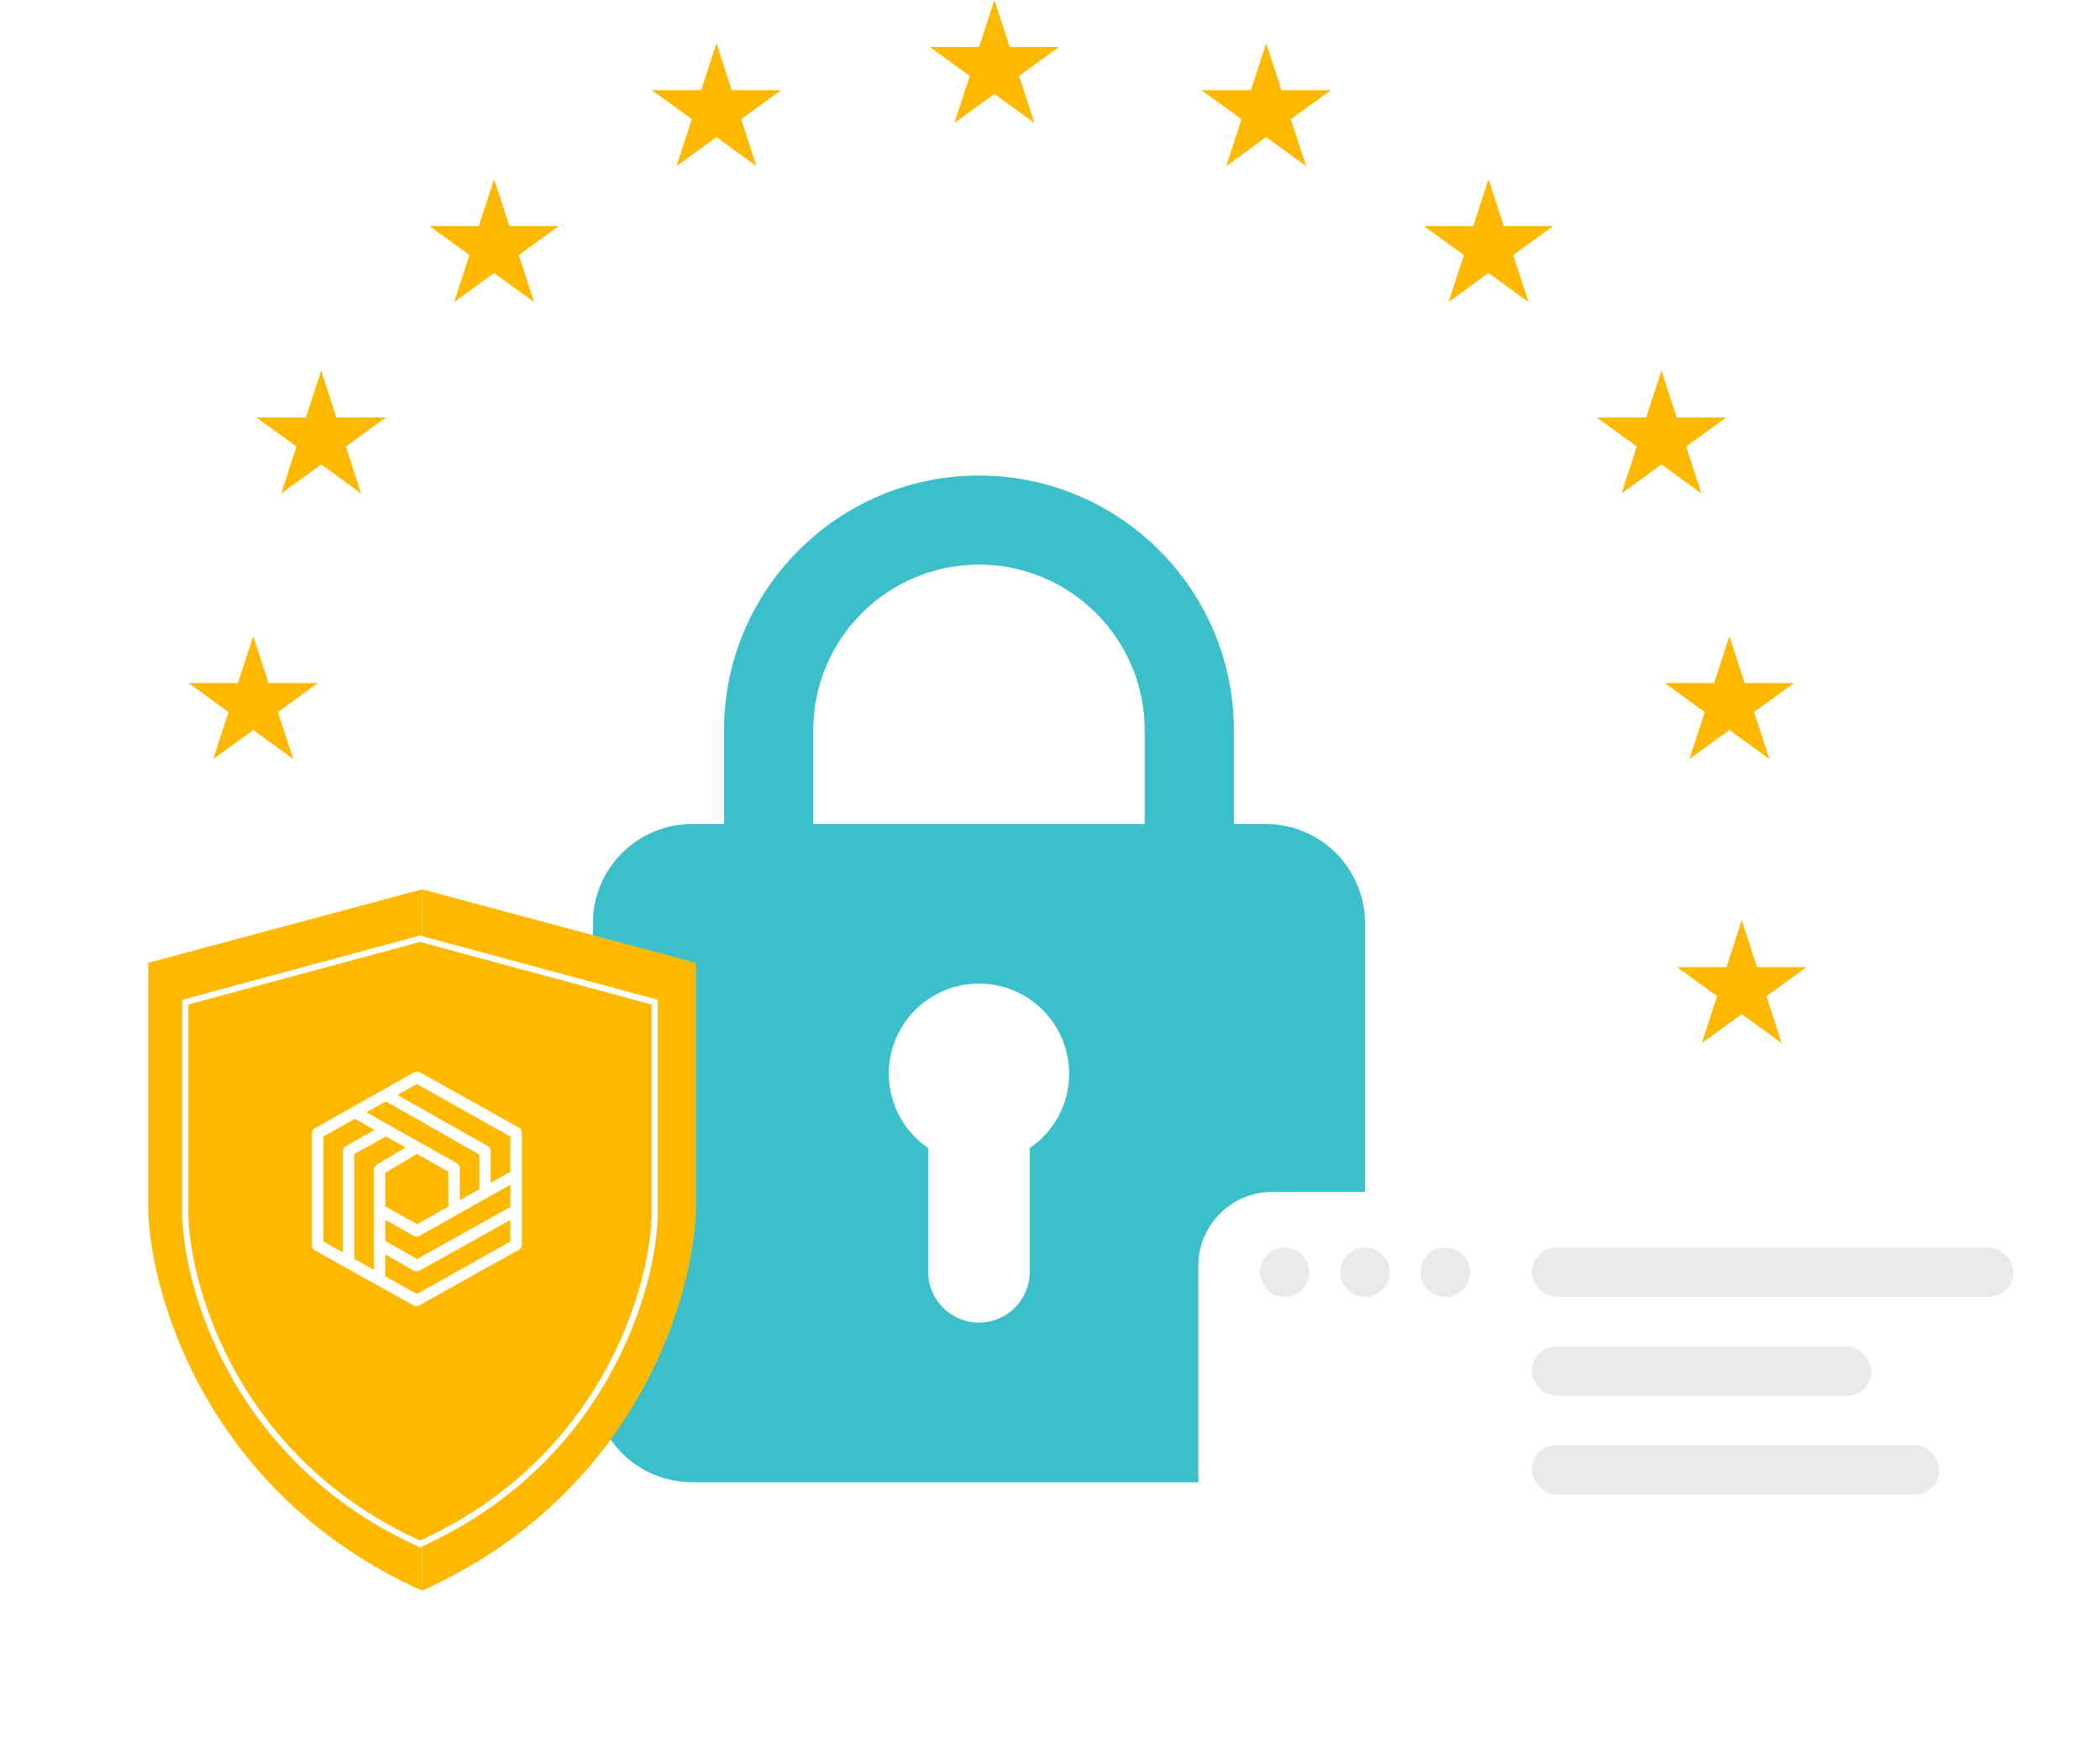 <svg width="340" height="282" viewBox="0 0 340 282" fill="none" xmlns="http://www.w3.org/2000/svg">
<path d="M204.925 133.423H199.768L199.766 118.226C199.766 95.492 181.255 77 158.501 77C135.741 77 117.229 95.494 117.229 118.226V133.423H112.072C103.197 133.423 96 140.608 96 149.477V223.946C96 232.811 103.195 240 112.072 240H204.927C213.802 240 221 232.813 221 223.946V149.477C221 140.61 213.802 133.425 204.927 133.425L204.925 133.423ZM131.671 118.226C131.671 103.447 143.709 91.422 158.504 91.422C173.295 91.422 185.33 103.447 185.33 118.226V133.423H131.672L131.671 118.226ZM166.725 185.896V205.939C166.725 210.475 163.045 214.15 158.501 214.15C153.96 214.15 150.28 210.475 150.28 205.939V185.896C146.429 183.272 143.903 178.853 143.903 173.848C143.903 165.791 150.44 159.262 158.501 159.262C166.564 159.262 173.099 165.793 173.099 173.848C173.099 178.852 170.572 183.267 166.725 185.896Z" fill="#3BC0CB"/>
<g filter="url(#filter0_d_346_1180)">
<path d="M24 151.897L68.343 140V253.56C33.734 237.986 24.36 205.973 24 191.913V151.897Z" fill="#FFB800"/>
<path d="M112.685 151.897L68.343 140V253.56C102.951 237.986 112.324 205.973 112.685 191.913V151.897Z" fill="#FFB800"/>
</g>
<g filter="url(#filter1_d_346_1180)">
<path d="M30 158.267L68 148L106 158.267V192.8C105.691 204.933 97.659 232.56 68 246C38.342 232.56 30.309 204.933 30 192.8V158.267Z" fill="#FFB800"/>
<path d="M30 158.267L68 148L106 158.267V192.8C105.691 204.933 97.659 232.56 68 246C38.342 232.56 30.309 204.933 30 192.8V158.267Z" stroke="white"/>
</g>
<path d="M67.491 210.987C67.421 211.004 67.347 211.004 67.276 210.987L51.213 202.016C51.132 201.97 51.069 201.9 51.033 201.816C50.998 201.733 50.99 201.64 51.013 201.552V183.491C51.014 183.418 51.034 183.346 51.072 183.283C51.109 183.22 51.163 183.168 51.228 183.132L67.291 174.056C67.357 174.019 67.431 174 67.507 174C67.582 174 67.656 174.019 67.721 174.056L83.785 183.027C83.85 183.064 83.904 183.116 83.942 183.179C83.979 183.242 83.999 183.313 84 183.386V201.552C83.999 201.625 83.979 201.697 83.942 201.759C83.904 201.822 83.85 201.875 83.785 201.911L67.721 210.882C67.657 210.939 67.577 210.975 67.491 210.987ZM51.858 201.313L67.491 210.105L83.125 201.313V183.73L67.491 174.953L51.858 183.73V201.313Z" fill="white"/>
<path d="M56.449 186.735C56.372 186.719 56.301 186.683 56.244 186.63C56.187 186.577 56.146 186.51 56.125 186.436C56.105 186.362 56.105 186.283 56.127 186.21C56.149 186.136 56.191 186.07 56.249 186.018L62.162 182.683C62.211 182.644 62.267 182.616 62.328 182.6C62.389 182.585 62.453 182.582 62.515 182.593C62.577 182.604 62.636 182.629 62.687 182.664C62.738 182.7 62.781 182.746 62.812 182.8C62.843 182.853 62.861 182.913 62.866 182.974C62.871 183.035 62.862 183.097 62.839 183.154C62.817 183.212 62.781 183.263 62.736 183.306C62.691 183.349 62.636 183.381 62.577 183.401L56.664 186.676C56.599 186.714 56.525 186.734 56.449 186.735Z" fill="white"/>
<path d="M67.491 199.713C67.421 199.731 67.347 199.731 67.276 199.713L61.256 196.26C61.16 196.194 61.095 196.094 61.075 195.982C61.065 195.927 61.067 195.87 61.079 195.815C61.092 195.76 61.115 195.708 61.149 195.662C61.182 195.615 61.224 195.576 61.273 195.546C61.322 195.516 61.377 195.495 61.434 195.485C61.549 195.466 61.667 195.491 61.763 195.557L67.783 198.936C67.863 198.983 67.925 199.054 67.96 199.138C67.995 199.223 68.001 199.316 67.977 199.404C67.953 199.492 67.899 199.569 67.826 199.625C67.752 199.681 67.661 199.712 67.568 199.713H67.491Z" fill="white"/>
<path d="M67.491 205.35C67.42 205.368 67.346 205.368 67.276 205.35L61.286 201.866C61.238 201.836 61.196 201.796 61.164 201.75C61.131 201.704 61.108 201.652 61.096 201.597C61.084 201.542 61.083 201.486 61.093 201.43C61.103 201.375 61.125 201.323 61.156 201.276C61.187 201.228 61.228 201.188 61.275 201.156C61.323 201.124 61.376 201.101 61.432 201.09C61.489 201.078 61.547 201.077 61.603 201.087C61.66 201.097 61.714 201.118 61.763 201.148L67.752 204.572C67.825 204.622 67.881 204.692 67.912 204.774C67.943 204.855 67.946 204.944 67.923 205.028C67.899 205.112 67.849 205.186 67.78 205.241C67.711 205.296 67.626 205.329 67.537 205.335L67.491 205.35Z" fill="white"/>
<path d="M61.471 207.279C61.357 207.279 61.247 207.235 61.167 207.156C61.086 207.078 61.041 206.971 61.041 206.86V189.322C61.06 189.226 61.112 189.14 61.189 189.078C61.266 189.016 61.363 188.982 61.463 188.982C61.563 188.982 61.66 189.016 61.737 189.078C61.814 189.14 61.867 189.226 61.885 189.322V206.875C61.882 206.981 61.837 207.082 61.76 207.156C61.683 207.231 61.58 207.275 61.471 207.279Z" fill="white"/>
<path d="M56.45 204.812C56.335 204.812 56.226 204.767 56.145 204.689C56.065 204.61 56.02 204.504 56.02 204.393V186.316C56.038 186.221 56.091 186.134 56.168 186.072C56.245 186.01 56.342 185.976 56.442 185.976C56.542 185.976 56.639 186.01 56.716 186.072C56.793 186.134 56.845 186.221 56.864 186.316V204.408C56.86 204.514 56.815 204.614 56.738 204.689C56.661 204.764 56.558 204.808 56.45 204.812Z" fill="white"/>
<path d="M61.471 189.74C61.389 189.728 61.313 189.694 61.251 189.641C61.189 189.588 61.144 189.519 61.121 189.441C61.099 189.364 61.099 189.282 61.123 189.205C61.147 189.128 61.193 189.06 61.256 189.008L67.276 185.434C67.37 185.397 67.475 185.393 67.571 185.424C67.668 185.455 67.75 185.518 67.804 185.602C67.857 185.686 67.878 185.786 67.863 185.884C67.848 185.982 67.798 186.072 67.721 186.137L61.763 189.68C61.676 189.734 61.572 189.755 61.471 189.74Z" fill="white"/>
<path d="M56.449 186.735C56.372 186.719 56.301 186.683 56.244 186.63C56.187 186.577 56.146 186.51 56.125 186.436C56.105 186.362 56.105 186.283 56.127 186.21C56.149 186.136 56.191 186.07 56.249 186.018L62.162 182.683C62.211 182.644 62.267 182.616 62.328 182.6C62.389 182.585 62.453 182.582 62.515 182.593C62.577 182.604 62.636 182.629 62.687 182.664C62.738 182.7 62.781 182.746 62.812 182.8C62.843 182.853 62.861 182.913 62.866 182.974C62.871 183.035 62.862 183.097 62.839 183.154C62.817 183.212 62.781 183.263 62.736 183.306C62.691 183.349 62.636 183.381 62.577 183.401L56.664 186.676C56.599 186.714 56.525 186.734 56.449 186.735Z" fill="white"/>
<path d="M73.511 189.546C73.44 189.564 73.366 189.564 73.296 189.546L57.539 180.635C57.456 180.573 57.399 180.484 57.378 180.384C57.358 180.283 57.376 180.18 57.429 180.091C57.482 180.003 57.566 179.937 57.665 179.905C57.765 179.873 57.873 179.877 57.969 179.917L73.726 188.784C73.806 188.831 73.868 188.902 73.903 188.986C73.938 189.07 73.944 189.164 73.919 189.251C73.895 189.339 73.842 189.417 73.768 189.473C73.695 189.529 73.604 189.56 73.511 189.561V189.546Z" fill="white"/>
<path d="M78.533 186.765C78.463 186.783 78.388 186.783 78.318 186.765L62.239 177.629C62.156 177.568 62.099 177.478 62.078 177.378C62.058 177.278 62.076 177.174 62.129 177.086C62.181 176.998 62.266 176.931 62.365 176.899C62.465 176.867 62.573 176.872 62.669 176.912L78.748 186.017C78.828 186.064 78.891 186.135 78.925 186.22C78.96 186.304 78.966 186.397 78.942 186.485C78.918 186.573 78.865 186.651 78.791 186.707C78.717 186.763 78.626 186.793 78.533 186.795V186.765Z" fill="white"/>
<path d="M73.526 196.319C73.412 196.319 73.303 196.275 73.222 196.197C73.142 196.118 73.096 196.012 73.096 195.901V189.322C73.115 189.226 73.168 189.14 73.245 189.078C73.322 189.016 73.419 188.982 73.519 188.982C73.619 188.982 73.716 189.016 73.793 189.078C73.87 189.14 73.922 189.226 73.941 189.322V195.901C73.941 196.009 73.898 196.113 73.82 196.191C73.743 196.27 73.638 196.315 73.526 196.319Z" fill="white"/>
<path d="M78.532 193.493C78.418 193.493 78.309 193.449 78.228 193.371C78.147 193.292 78.102 193.186 78.102 193.075V186.346C78.121 186.251 78.174 186.165 78.251 186.103C78.328 186.041 78.424 186.007 78.525 186.007C78.625 186.007 78.722 186.041 78.799 186.103C78.876 186.165 78.928 186.251 78.947 186.346V193.015C78.956 193.074 78.951 193.133 78.935 193.19C78.918 193.247 78.889 193.3 78.85 193.345C78.811 193.39 78.762 193.427 78.707 193.452C78.653 193.478 78.593 193.492 78.532 193.493Z" fill="white"/>
<path d="M67.491 199.713C67.398 199.712 67.307 199.681 67.234 199.625C67.16 199.569 67.107 199.491 67.082 199.403C67.058 199.315 67.064 199.222 67.099 199.138C67.134 199.053 67.196 198.982 67.276 198.936L83.048 190.069C83.144 190.029 83.252 190.025 83.352 190.057C83.451 190.089 83.536 190.155 83.588 190.243C83.641 190.331 83.659 190.435 83.639 190.535C83.618 190.636 83.561 190.725 83.478 190.787L67.706 199.653C67.641 199.691 67.567 199.712 67.491 199.713Z" fill="white"/>
<path d="M67.491 205.35C67.397 205.349 67.307 205.317 67.234 205.261C67.16 205.206 67.107 205.128 67.082 205.04C67.058 204.952 67.064 204.859 67.099 204.774C67.134 204.69 67.196 204.619 67.276 204.572L83.355 195.601C83.451 195.561 83.56 195.557 83.659 195.589C83.759 195.621 83.843 195.687 83.896 195.775C83.948 195.863 83.966 195.967 83.946 196.067C83.926 196.167 83.868 196.257 83.785 196.319L67.706 205.29C67.641 205.328 67.567 205.349 67.491 205.35Z" fill="white"/>
<path d="M67.491 199.713C67.421 199.731 67.347 199.731 67.276 199.713L61.256 196.26C61.16 196.194 61.095 196.094 61.075 195.982C61.065 195.927 61.067 195.87 61.079 195.815C61.092 195.76 61.115 195.708 61.149 195.662C61.182 195.615 61.224 195.576 61.273 195.546C61.322 195.516 61.377 195.495 61.434 195.485C61.549 195.466 61.667 195.491 61.763 195.557L67.783 198.936C67.863 198.983 67.925 199.054 67.96 199.138C67.995 199.223 68.001 199.316 67.977 199.404C67.953 199.492 67.899 199.569 67.826 199.625C67.752 199.681 67.661 199.712 67.568 199.713H67.491ZM67.491 199.713C67.398 199.712 67.307 199.681 67.234 199.625C67.16 199.569 67.107 199.491 67.082 199.403C67.058 199.315 67.064 199.222 67.099 199.138C67.134 199.053 67.196 198.982 67.276 198.936L83.048 190.069C83.144 190.029 83.252 190.025 83.352 190.057C83.451 190.089 83.536 190.155 83.588 190.243C83.641 190.331 83.659 190.435 83.639 190.535C83.618 190.636 83.561 190.725 83.478 190.787L67.706 199.653C67.641 199.691 67.567 199.712 67.491 199.713ZM67.491 205.35C67.42 205.368 67.346 205.368 67.276 205.35L61.286 201.866C61.238 201.836 61.196 201.796 61.164 201.75C61.131 201.704 61.108 201.652 61.096 201.597C61.084 201.542 61.083 201.486 61.093 201.43C61.103 201.375 61.125 201.323 61.156 201.276C61.187 201.228 61.228 201.188 61.275 201.156C61.323 201.124 61.376 201.101 61.432 201.09C61.489 201.078 61.547 201.077 61.603 201.087C61.66 201.097 61.714 201.118 61.763 201.148L67.752 204.572C67.825 204.622 67.881 204.692 67.912 204.774C67.943 204.855 67.946 204.944 67.923 205.028C67.899 205.112 67.849 205.186 67.78 205.241C67.711 205.296 67.626 205.329 67.537 205.335L67.491 205.35ZM67.491 205.35C67.397 205.349 67.307 205.317 67.234 205.261C67.16 205.206 67.107 205.128 67.082 205.04C67.058 204.952 67.064 204.859 67.099 204.774C67.134 204.69 67.196 204.619 67.276 204.572L83.355 195.601C83.451 195.561 83.56 195.557 83.659 195.589C83.759 195.621 83.843 195.687 83.896 195.775C83.948 195.863 83.966 195.967 83.946 196.067C83.926 196.167 83.868 196.257 83.785 196.319L67.706 205.29C67.641 205.328 67.567 205.349 67.491 205.35ZM67.491 210.987C67.421 211.004 67.347 211.004 67.276 210.987L51.213 202.016C51.132 201.97 51.069 201.9 51.033 201.816C50.998 201.733 50.99 201.64 51.013 201.552V183.491C51.014 183.418 51.034 183.346 51.072 183.283C51.109 183.22 51.163 183.168 51.228 183.132L67.291 174.056C67.357 174.019 67.431 174 67.507 174C67.582 174 67.656 174.019 67.721 174.056L83.785 183.027C83.85 183.064 83.904 183.116 83.942 183.179C83.979 183.242 83.999 183.313 84 183.386V201.552C83.999 201.625 83.979 201.697 83.942 201.759C83.904 201.822 83.85 201.875 83.785 201.911L67.721 210.882C67.657 210.939 67.577 210.975 67.491 210.987ZM51.858 201.313L67.491 210.105L83.125 201.313V183.73L67.491 174.953L51.858 183.73V201.313ZM56.449 186.735C56.372 186.719 56.301 186.683 56.244 186.63C56.187 186.577 56.146 186.51 56.125 186.436C56.105 186.362 56.105 186.283 56.127 186.21C56.149 186.136 56.191 186.07 56.249 186.018L62.162 182.683C62.211 182.644 62.267 182.616 62.328 182.6C62.389 182.585 62.453 182.582 62.515 182.593C62.577 182.604 62.636 182.629 62.687 182.664C62.738 182.7 62.781 182.746 62.812 182.8C62.843 182.853 62.861 182.913 62.866 182.974C62.871 183.035 62.862 183.097 62.839 183.154C62.817 183.212 62.781 183.263 62.736 183.306C62.691 183.349 62.636 183.381 62.577 183.401L56.664 186.676C56.599 186.714 56.525 186.734 56.449 186.735ZM61.471 207.279C61.357 207.279 61.247 207.235 61.167 207.156C61.086 207.078 61.041 206.971 61.041 206.86V189.322C61.06 189.226 61.112 189.14 61.189 189.078C61.266 189.016 61.363 188.982 61.463 188.982C61.563 188.982 61.66 189.016 61.737 189.078C61.814 189.14 61.867 189.226 61.885 189.322V206.875C61.882 206.981 61.837 207.082 61.76 207.156C61.683 207.231 61.58 207.275 61.471 207.279ZM56.45 204.812C56.335 204.812 56.226 204.767 56.145 204.689C56.065 204.61 56.02 204.504 56.02 204.393V186.316C56.038 186.221 56.091 186.134 56.168 186.072C56.245 186.01 56.342 185.976 56.442 185.976C56.542 185.976 56.639 186.01 56.716 186.072C56.793 186.134 56.845 186.221 56.864 186.316V204.408C56.86 204.514 56.815 204.614 56.738 204.689C56.661 204.764 56.558 204.808 56.45 204.812ZM61.471 189.74C61.389 189.728 61.313 189.694 61.251 189.641C61.189 189.588 61.144 189.519 61.121 189.441C61.099 189.364 61.099 189.282 61.123 189.205C61.147 189.128 61.193 189.06 61.256 189.008L67.276 185.434C67.37 185.397 67.475 185.393 67.571 185.424C67.668 185.455 67.75 185.518 67.804 185.602C67.857 185.686 67.878 185.786 67.863 185.884C67.848 185.982 67.798 186.072 67.721 186.137L61.763 189.68C61.676 189.734 61.572 189.755 61.471 189.74ZM73.511 189.546C73.44 189.564 73.366 189.564 73.296 189.546L57.539 180.635C57.456 180.573 57.399 180.484 57.378 180.384C57.358 180.283 57.376 180.18 57.429 180.091C57.482 180.003 57.566 179.937 57.665 179.905C57.765 179.873 57.873 179.877 57.969 179.917L73.726 188.784C73.806 188.831 73.868 188.902 73.903 188.986C73.938 189.07 73.944 189.164 73.919 189.251C73.895 189.339 73.842 189.417 73.768 189.473C73.695 189.529 73.604 189.56 73.511 189.561V189.546ZM78.533 186.765C78.463 186.783 78.388 186.783 78.318 186.765L62.239 177.629C62.156 177.568 62.099 177.478 62.078 177.378C62.058 177.278 62.076 177.174 62.129 177.086C62.181 176.998 62.266 176.931 62.365 176.899C62.465 176.867 62.573 176.872 62.669 176.912L78.748 186.017C78.828 186.064 78.891 186.135 78.925 186.22C78.96 186.304 78.966 186.397 78.942 186.485C78.918 186.573 78.865 186.651 78.791 186.707C78.717 186.763 78.626 186.793 78.533 186.795V186.765ZM73.526 196.319C73.412 196.319 73.303 196.275 73.222 196.197C73.142 196.118 73.096 196.012 73.096 195.901V189.322C73.115 189.226 73.168 189.14 73.245 189.078C73.322 189.016 73.419 188.982 73.519 188.982C73.619 188.982 73.716 189.016 73.793 189.078C73.87 189.14 73.922 189.226 73.941 189.322V195.901C73.941 196.009 73.898 196.113 73.82 196.191C73.743 196.27 73.638 196.315 73.526 196.319ZM78.532 193.493C78.418 193.493 78.309 193.449 78.228 193.371C78.147 193.292 78.102 193.186 78.102 193.075V186.346C78.121 186.251 78.174 186.165 78.251 186.103C78.328 186.041 78.424 186.007 78.525 186.007C78.625 186.007 78.722 186.041 78.799 186.103C78.876 186.165 78.928 186.251 78.947 186.346V193.015C78.956 193.074 78.951 193.133 78.935 193.19C78.918 193.247 78.889 193.3 78.85 193.345C78.811 193.39 78.762 193.427 78.707 193.452C78.653 193.478 78.593 193.492 78.532 193.493Z" stroke="white"/>
<rect x="194" y="193" width="146" height="58" rx="12" fill="white"/>
<circle cx="208" cy="206" r="4" fill="#EAEAEA"/>
<circle cx="221" cy="206" r="4" fill="#EAEAEA"/>
<circle cx="234" cy="206" r="4" fill="#EAEAEA"/>
<rect x="248" y="202" width="78" height="8" rx="4" fill="#EAEAEA"/>
<rect x="248" y="218" width="55" height="8" rx="4" fill="#EAEAEA"/>
<rect x="248" y="234" width="66" height="8" rx="4" fill="#EAEAEA"/>
<path d="M116 7L118.47 14.601H126.462L119.996 19.298L122.466 26.899L116 22.202L109.534 26.899L112.004 19.298L105.538 14.601H113.53L116 7Z" fill="#FFB800"/>
<path d="M161 0L163.47 7.601H171.462L164.996 12.298L167.466 19.899L161 15.202L154.534 19.899L157.004 12.298L150.538 7.601H158.53L161 0Z" fill="#FFB800"/>
<path d="M205 7L202.53 14.601H194.538L201.004 19.298L198.534 26.899L205 22.202L211.466 26.899L208.996 19.298L215.462 14.601H207.47L205 7Z" fill="#FFB800"/>
<path d="M80 29L82.47 36.601H90.462L83.996 41.298L86.466 48.899L80 44.202L73.534 48.899L76.004 41.298L69.538 36.601H77.53L80 29Z" fill="#FFB800"/>
<path d="M241 29L238.53 36.601H230.538L237.004 41.298L234.534 48.899L241 44.202L247.466 48.899L244.996 41.298L251.462 36.601H243.47L241 29Z" fill="#FFB800"/>
<path d="M52 60L54.47 67.601H62.462L55.996 72.298L58.466 79.899L52 75.202L45.534 79.899L48.004 72.298L41.538 67.601H49.53L52 60Z" fill="#FFB800"/>
<path d="M269 60L266.53 67.601H258.538L265.004 72.298L262.534 79.899L269 75.202L275.466 79.899L272.996 72.298L279.462 67.601H271.47L269 60Z" fill="#FFB800"/>
<path d="M41 103L43.47 110.601H51.462L44.996 115.298L47.466 122.899L41 118.202L34.534 122.899L37.004 115.298L30.538 110.601H38.53L41 103Z" fill="#FFB800"/>
<path d="M280 103L277.53 110.601H269.538L276.004 115.298L273.534 122.899L280 118.202L286.466 122.899L283.996 115.298L290.462 110.601H282.47L280 103Z" fill="#FFB800"/>
<path d="M282 149L279.53 156.601H271.538L278.004 161.298L275.534 168.899L282 164.202L288.466 168.899L285.996 161.298L292.462 156.601H284.47L282 149Z" fill="#FFB800"/>
<defs>
<filter id="filter0_d_346_1180" x="0" y="120" width="136.686" height="161.56" filterUnits="userSpaceOnUse" color-interpolation-filters="sRGB">
<feFlood flood-opacity="0" result="BackgroundImageFix"/>
<feColorMatrix in="SourceAlpha" type="matrix" values="0 0 0 0 0 0 0 0 0 0 0 0 0 0 0 0 0 0 127 0" result="hardAlpha"/>
<feOffset dy="4"/>
<feGaussianBlur stdDeviation="12"/>
<feComposite in2="hardAlpha" operator="out"/>
<feColorMatrix type="matrix" values="0 0 0 0 0 0 0 0 0 0 0 0 0 0 0 0 0 0 0.15 0"/>
<feBlend mode="normal" in2="BackgroundImageFix" result="effect1_dropShadow_346_1180"/>
<feBlend mode="normal" in="SourceGraphic" in2="effect1_dropShadow_346_1180" result="shape"/>
</filter>
<filter id="filter1_d_346_1180" x="5.5" y="127.482" width="125" height="147.067" filterUnits="userSpaceOnUse" color-interpolation-filters="sRGB">
<feFlood flood-opacity="0" result="BackgroundImageFix"/>
<feColorMatrix in="SourceAlpha" type="matrix" values="0 0 0 0 0 0 0 0 0 0 0 0 0 0 0 0 0 0 127 0" result="hardAlpha"/>
<feOffset dy="4"/>
<feGaussianBlur stdDeviation="12"/>
<feComposite in2="hardAlpha" operator="out"/>
<feColorMatrix type="matrix" values="0 0 0 0 0 0 0 0 0 0 0 0 0 0 0 0 0 0 0.15 0"/>
<feBlend mode="normal" in2="BackgroundImageFix" result="effect1_dropShadow_346_1180"/>
<feBlend mode="normal" in="SourceGraphic" in2="effect1_dropShadow_346_1180" result="shape"/>
</filter>
</defs>
</svg>
